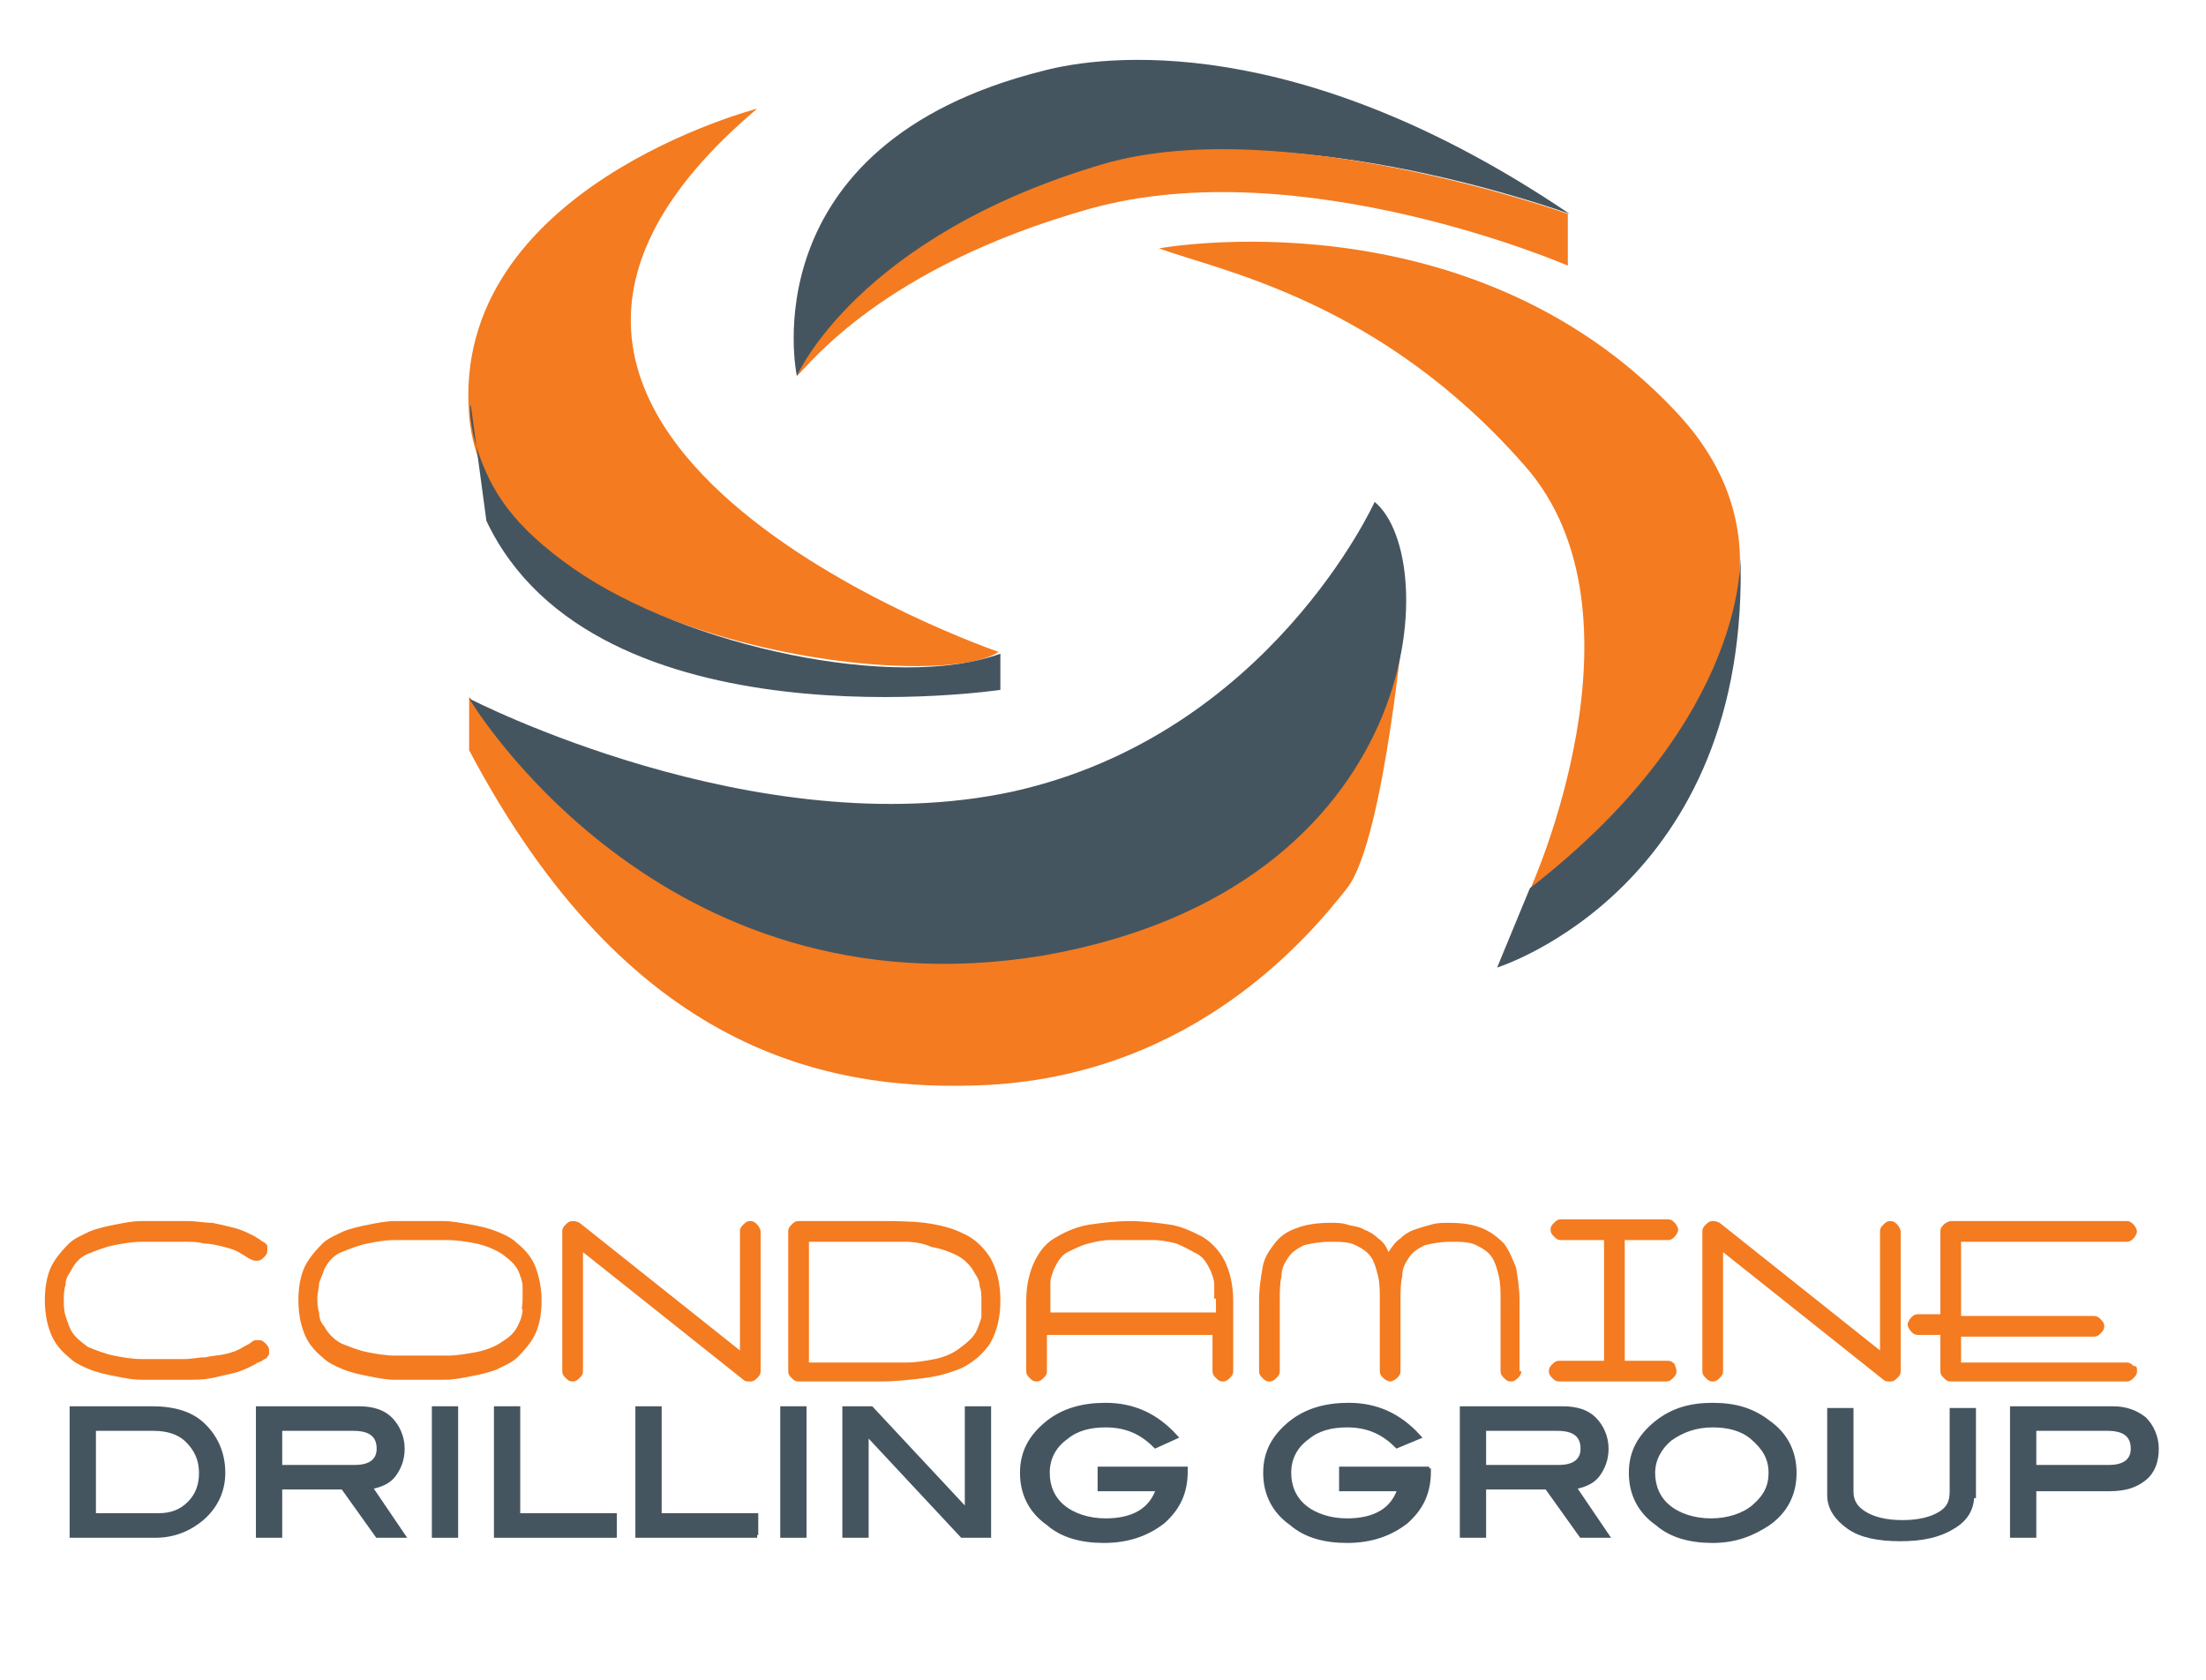 <?xml version="1.0" encoding="utf-8"?>
<!-- Generator: Adobe Illustrator 26.5.0, SVG Export Plug-In . SVG Version: 6.00 Build 0)  -->
<svg version="1.1" id="Layer_1" xmlns="http://www.w3.org/2000/svg" xmlns:xlink="http://www.w3.org/1999/xlink" x="0px" y="0px"
	 viewBox="0 0 127.9 97.4" style="enable-background:new 0 0 127.9 97.4;" xml:space="preserve">
<style type="text/css">
	.st0{fill:#F47B20;}
	.st1{fill:#455560;}
	.st2{fill:#455560;stroke:#455560;stroke-width:0.325;stroke-miterlimit:10;}
</style>
<g>
	<g>
		<path class="st0" d="M43.9,6.3c0,0-17.8,4.6-16.7,17.8C28.3,37.1,54,40.4,57.9,37.8C57.9,37.8,21.4,25.3,43.9,6.3z"/>
		<path class="st1" d="M27.9,26.7c0.7,1.8,1.8,3.8,5.4,6.3c6.5,4.5,18.7,7.1,24.7,4.9v2.1c0,0-23.5,3.5-29.8-9.8l-0.9-6.7
			C27.2,23.4,27.2,24.9,27.9,26.7z"/>
	</g>
	<path class="st0" d="M27.2,40.4c0.1,0.1,10.7,15,26.7,15c15.9,0,25.6-7.7,27.6-20.5c0,0-1.2,13.8-3.4,16.6
		c-2.2,2.8-8.8,10.7-20.7,11.4c-9.5,0.5-21-2-30.2-19.4V40.4z"/>
	<g>
		<path class="st0" d="M67.2,14.4c0,0,17.9-3.3,29.9,9.4c12,12.6-8.4,27.8-8.4,27.8S96,35.6,88.4,27C80,17.4,70.7,15.7,67.2,14.4z"
			/>
		<path class="st1" d="M100.9,32c0,0,0.7,9.5-12.2,19.5l-1.9,4.6C86.8,56.1,101.6,51.5,100.9,32z"/>
	</g>
	<path class="st1" d="M46.2,21.8c0,0-2.9-13.4,14.3-17.7c3.4-0.9,14.7-2.4,30.5,8.3c0,0-15.9-5.8-26.3-2.8
		C54.2,12.5,49.3,17.6,46.2,21.8z"/>
	<path class="st0" d="M46.2,21.8c0,0,3.5-8.1,17.8-12.3c10.4-3,26.9,2.9,26.9,2.9v3c0,0-15.5-6.7-27.7-3.3
		C51.1,15.5,46.9,21.2,46.2,21.8z"/>
	<g>
		<path class="st0" d="M15.6,78.3c0,0.1,0,0.2,0,0.2c0,0.1-0.1,0.1-0.1,0.2c-0.1,0.1-0.2,0.1-0.3,0.2C15,79,14.9,79,14.8,79.1
			c-0.4,0.2-0.8,0.4-1.2,0.5c-0.4,0.1-0.9,0.2-1.3,0.3C11.8,80,11.4,80,10.9,80c-0.5,0-0.9,0-1.3,0c-0.4,0-0.9,0-1.4,0
			c-0.5,0-1-0.1-1.5-0.2c-0.5-0.1-1-0.2-1.5-0.4c-0.5-0.2-0.9-0.4-1.2-0.7c-0.5-0.4-0.9-0.9-1.1-1.5c-0.2-0.5-0.3-1.2-0.3-1.8
			c0-0.7,0.1-1.3,0.3-1.8c0.2-0.5,0.6-1,1.1-1.5c0.3-0.3,0.8-0.5,1.2-0.7c0.5-0.2,1-0.3,1.5-0.4c0.5-0.1,1-0.2,1.5-0.2
			c0.5,0,1,0,1.4,0c0.4,0,0.9,0,1.3,0c0.5,0,0.9,0.1,1.4,0.1c0.5,0.1,0.9,0.2,1.3,0.3c0.4,0.1,0.8,0.3,1.2,0.5
			c0.1,0.1,0.2,0.1,0.3,0.2c0.1,0.1,0.2,0.1,0.3,0.2c0.1,0.1,0.1,0.1,0.1,0.2c0,0.1,0,0.1,0,0.2c0,0.2-0.1,0.3-0.2,0.4
			c-0.1,0.1-0.2,0.2-0.4,0.2c-0.1,0-0.2,0-0.4-0.1c-0.2-0.1-0.3-0.2-0.5-0.3c-0.3-0.2-0.6-0.3-1-0.4c-0.4-0.1-0.8-0.2-1.2-0.2
			C11.5,72,11.1,72,10.7,72c-0.4,0-0.8,0-1.1,0c-0.4,0-0.9,0-1.4,0c-0.5,0-1.1,0.1-1.6,0.2c-0.5,0.1-1,0.3-1.5,0.5
			c-0.5,0.2-0.8,0.6-1,1c-0.2,0.3-0.3,0.5-0.3,0.8c-0.1,0.3-0.1,0.6-0.1,0.9c0,0.3,0,0.6,0.1,0.9c0.1,0.3,0.2,0.6,0.3,0.8
			c0.2,0.4,0.6,0.7,1,1c0.5,0.2,1,0.4,1.5,0.5c0.5,0.1,1.1,0.2,1.6,0.2c0.5,0,1,0,1.4,0c0.3,0,0.7,0,1.1,0c0.4,0,0.8-0.1,1.2-0.1
			c0.4-0.1,0.8-0.1,1.2-0.2c0.4-0.1,0.7-0.2,1-0.4c0.2-0.1,0.4-0.2,0.5-0.3c0.1-0.1,0.2-0.1,0.4-0.1c0.2,0,0.3,0.1,0.4,0.2
			C15.5,78,15.6,78.1,15.6,78.3z"/>
		<path class="st0" d="M31.4,75.4c0,0.7-0.1,1.3-0.3,1.8c-0.2,0.5-0.6,1-1.1,1.5c-0.3,0.3-0.8,0.5-1.2,0.7c-0.5,0.2-1,0.3-1.5,0.4
			c-0.5,0.1-1,0.2-1.6,0.2c-0.5,0-1,0-1.4,0c-0.4,0-0.9,0-1.4,0c-0.5,0-1-0.1-1.5-0.2c-0.5-0.1-1-0.2-1.5-0.4
			c-0.5-0.2-0.9-0.4-1.2-0.7c-0.5-0.4-0.9-0.9-1.1-1.5c-0.2-0.5-0.3-1.2-0.3-1.8c0-0.7,0.1-1.3,0.3-1.8c0.2-0.5,0.6-1,1.1-1.5
			c0.3-0.3,0.8-0.5,1.2-0.7c0.5-0.2,1-0.3,1.5-0.4c0.5-0.1,1-0.2,1.5-0.2c0.5,0,1,0,1.4,0c0.4,0,0.9,0,1.4,0c0.5,0,1,0.1,1.6,0.2
			c0.5,0.1,1,0.2,1.5,0.4c0.5,0.2,0.9,0.4,1.2,0.7c0.5,0.4,0.9,0.9,1.1,1.5C31.3,74.2,31.4,74.8,31.4,75.4z M30.3,75.4
			c0-0.3,0-0.5,0-0.8c0-0.3-0.1-0.5-0.2-0.8c-0.2-0.5-0.6-0.8-1-1.1c-0.5-0.3-1-0.5-1.5-0.6c-0.5-0.1-1.1-0.2-1.7-0.2
			c-0.6,0-1.1,0-1.5,0c-0.4,0-0.9,0-1.5,0c-0.6,0-1.1,0.1-1.6,0.2c-0.5,0.1-1,0.3-1.5,0.5c-0.5,0.2-0.8,0.6-1,1
			c-0.1,0.3-0.2,0.5-0.3,0.8c0,0.3-0.1,0.6-0.1,0.8c0,0.3,0,0.6,0.1,0.9c0,0.3,0.1,0.6,0.3,0.8c0.2,0.4,0.6,0.8,1,1
			c0.5,0.2,1,0.4,1.5,0.5c0.5,0.1,1.1,0.2,1.6,0.2c0.6,0,1,0,1.5,0c0.4,0,0.9,0,1.5,0c0.6,0,1.1-0.1,1.7-0.2
			c0.5-0.1,1.1-0.3,1.5-0.6c0.5-0.3,0.8-0.6,1-1.1c0.1-0.2,0.2-0.5,0.2-0.8C30.2,76,30.3,75.7,30.3,75.4z"/>
		<path class="st0" d="M44.1,79.5c0,0.2-0.1,0.3-0.2,0.4c-0.1,0.1-0.2,0.2-0.4,0.2c-0.2,0-0.3,0-0.4-0.1l-9.3-7.4v6.9
			c0,0.2-0.1,0.3-0.2,0.4c-0.1,0.1-0.2,0.2-0.4,0.2c-0.2,0-0.3-0.1-0.4-0.2c-0.1-0.1-0.2-0.2-0.2-0.4v-8.1c0-0.2,0.1-0.3,0.2-0.4
			c0.1-0.1,0.2-0.2,0.4-0.2c0.1,0,0.2,0,0.4,0.1l9.3,7.4v-6.9c0-0.2,0.1-0.3,0.2-0.4c0.1-0.1,0.2-0.2,0.4-0.2c0.2,0,0.3,0.1,0.4,0.2
			c0.1,0.1,0.2,0.3,0.2,0.4V79.5z"/>
		<path class="st0" d="M58,75.4c0,1-0.2,1.8-0.6,2.5c-0.4,0.6-1,1.1-1.6,1.4c-0.7,0.3-1.4,0.5-2.2,0.6c-0.8,0.1-1.7,0.2-2.5,0.2
			h-4.8c-0.2,0-0.3-0.1-0.4-0.2c-0.1-0.1-0.2-0.2-0.2-0.4v-8.1c0-0.2,0.1-0.3,0.2-0.4c0.1-0.1,0.2-0.2,0.4-0.2h4.8
			c0.8,0,1.6,0,2.5,0.1c0.8,0.1,1.6,0.3,2.2,0.6c0.7,0.3,1.2,0.8,1.6,1.4C57.8,73.6,58,74.4,58,75.4z M56.9,75.4
			c0-0.3,0-0.6-0.1-0.8c0-0.3-0.1-0.5-0.3-0.8c-0.2-0.4-0.6-0.8-1-1c-0.4-0.2-0.9-0.4-1.5-0.5C53.6,72.1,53,72,52.5,72
			c-0.5,0-1,0-1.4,0h-4.2v7h4.2c0.4,0,0.9,0,1.5,0c0.5,0,1.1-0.1,1.6-0.2c0.5-0.1,1-0.3,1.4-0.6c0.4-0.3,0.8-0.6,1-1
			c0.1-0.2,0.2-0.5,0.3-0.8C56.9,75.9,56.9,75.7,56.9,75.4z"/>
		<path class="st0" d="M71.5,79.5c0,0.2-0.1,0.3-0.2,0.4c-0.1,0.1-0.2,0.2-0.4,0.2c-0.2,0-0.3-0.1-0.4-0.2c-0.1-0.1-0.2-0.2-0.2-0.4
			v-2.1h-9.6v2.1c0,0.2-0.1,0.3-0.2,0.4c-0.1,0.1-0.2,0.2-0.4,0.2c-0.2,0-0.3-0.1-0.4-0.2c-0.1-0.1-0.2-0.2-0.2-0.4v-4.1
			c0-0.9,0.2-1.7,0.5-2.3c0.3-0.6,0.7-1.1,1.3-1.4c0.5-0.3,1.2-0.6,1.9-0.7c0.7-0.1,1.5-0.2,2.3-0.2c0.8,0,1.6,0.1,2.3,0.2
			c0.7,0.1,1.3,0.4,1.9,0.7c0.5,0.3,1,0.8,1.3,1.4c0.3,0.6,0.5,1.4,0.5,2.3V79.5z M70.4,75.3c0-0.3,0-0.5,0-0.8
			c0-0.3-0.1-0.5-0.2-0.8c-0.2-0.4-0.4-0.8-0.8-1c-0.4-0.2-0.7-0.4-1.2-0.6c-0.4-0.1-0.9-0.2-1.3-0.2c-0.5,0-0.9,0-1.3,0
			c-0.4,0-0.8,0-1.2,0c-0.5,0-0.9,0.1-1.3,0.2c-0.4,0.1-0.8,0.3-1.2,0.5c-0.4,0.2-0.6,0.6-0.8,1c-0.1,0.3-0.2,0.5-0.2,0.8
			c0,0.3,0,0.6,0,0.8v0.9h9.6V75.3z"/>
		<path class="st0" d="M88.2,79.5c0,0.2-0.1,0.3-0.2,0.4c-0.1,0.1-0.2,0.2-0.4,0.2c-0.2,0-0.3-0.1-0.4-0.2c-0.1-0.1-0.2-0.2-0.2-0.4
			v-4.1c0-0.5,0-1-0.1-1.4c-0.1-0.4-0.2-0.8-0.4-1.1c-0.2-0.3-0.5-0.5-0.9-0.7c-0.4-0.2-0.9-0.2-1.5-0.2c-0.6,0-1.1,0.1-1.5,0.2
			c-0.4,0.2-0.7,0.4-0.9,0.7c-0.2,0.3-0.4,0.6-0.4,1.1c-0.1,0.4-0.1,0.9-0.1,1.4v4.1c0,0.2-0.1,0.3-0.2,0.4
			c-0.1,0.1-0.3,0.2-0.4,0.2c-0.1,0-0.3-0.1-0.4-0.2c-0.1-0.1-0.2-0.2-0.2-0.4v-4.1c0-0.5,0-1-0.1-1.4c-0.1-0.4-0.2-0.8-0.4-1.1
			c-0.2-0.3-0.5-0.5-0.9-0.7c-0.4-0.2-0.9-0.2-1.5-0.2c-0.6,0-1.1,0.1-1.5,0.2c-0.4,0.2-0.7,0.4-0.9,0.7c-0.2,0.3-0.4,0.6-0.4,1.1
			c-0.1,0.4-0.1,0.9-0.1,1.4v4.1c0,0.2-0.1,0.3-0.2,0.4c-0.1,0.1-0.2,0.2-0.4,0.2c-0.2,0-0.3-0.1-0.4-0.2c-0.1-0.1-0.2-0.2-0.2-0.4
			v-4.1c0-0.7,0.1-1.3,0.2-1.9c0.1-0.6,0.4-1,0.7-1.4c0.3-0.4,0.7-0.7,1.3-0.9c0.5-0.2,1.2-0.3,1.9-0.3c0.4,0,0.7,0,1,0.1
			c0.3,0.1,0.7,0.1,1,0.3c0.3,0.1,0.6,0.3,0.8,0.5c0.3,0.2,0.5,0.5,0.6,0.8c0.2-0.3,0.4-0.6,0.7-0.8c0.2-0.2,0.5-0.4,0.8-0.5
			c0.3-0.1,0.6-0.2,1-0.3c0.3-0.1,0.7-0.1,1-0.1c0.8,0,1.4,0.1,1.9,0.3c0.5,0.2,0.9,0.5,1.3,0.9c0.3,0.4,0.5,0.9,0.7,1.4
			c0.1,0.6,0.2,1.2,0.2,1.9V79.5z"/>
		<path class="st0" d="M97.2,79.5c0,0.2-0.1,0.3-0.2,0.4c-0.1,0.1-0.2,0.2-0.4,0.2h-6.2c-0.2,0-0.3-0.1-0.4-0.2
			c-0.1-0.1-0.2-0.2-0.2-0.4c0-0.2,0.1-0.3,0.2-0.4c0.1-0.1,0.2-0.2,0.4-0.2H93v-7h-2.5c-0.2,0-0.3-0.1-0.4-0.2
			c-0.1-0.1-0.2-0.2-0.2-0.4c0-0.2,0.1-0.3,0.2-0.4c0.1-0.1,0.2-0.2,0.4-0.2h6.2c0.2,0,0.3,0.1,0.4,0.2c0.1,0.1,0.2,0.3,0.2,0.4
			c0,0.1-0.1,0.3-0.2,0.4c-0.1,0.1-0.2,0.2-0.4,0.2h-2.5v7h2.5c0.2,0,0.3,0.1,0.4,0.2C97.1,79.2,97.2,79.3,97.2,79.5z"/>
		<path class="st0" d="M110.2,79.5c0,0.2-0.1,0.3-0.2,0.4c-0.1,0.1-0.2,0.2-0.4,0.2c-0.2,0-0.3,0-0.4-0.1l-9.3-7.4v6.9
			c0,0.2-0.1,0.3-0.2,0.4c-0.1,0.1-0.2,0.2-0.4,0.2c-0.2,0-0.3-0.1-0.4-0.2c-0.1-0.1-0.2-0.2-0.2-0.4v-8.1c0-0.2,0.1-0.3,0.2-0.4
			c0.1-0.1,0.2-0.2,0.4-0.2c0.1,0,0.2,0,0.4,0.1l9.3,7.4v-6.9c0-0.2,0.1-0.3,0.2-0.4c0.1-0.1,0.2-0.2,0.4-0.2c0.2,0,0.3,0.1,0.4,0.2
			c0.1,0.1,0.2,0.3,0.2,0.4V79.5z"/>
		<path class="st0" d="M123.9,79.5c0,0.2-0.1,0.3-0.2,0.4c-0.1,0.1-0.2,0.2-0.4,0.2h-10.2c-0.2,0-0.3-0.1-0.4-0.2
			c-0.1-0.1-0.2-0.2-0.2-0.4v-2.1h-1.3c-0.2,0-0.3-0.1-0.4-0.2c-0.1-0.1-0.2-0.3-0.2-0.4c0-0.1,0.1-0.3,0.2-0.4
			c0.1-0.1,0.2-0.2,0.4-0.2h1.3v-4.8c0-0.2,0.1-0.3,0.2-0.4c0.1-0.1,0.3-0.2,0.4-0.2h10.2c0.2,0,0.3,0.1,0.4,0.2
			c0.1,0.1,0.2,0.3,0.2,0.4c0,0.1-0.1,0.3-0.2,0.4c-0.1,0.1-0.2,0.2-0.4,0.2h-9.6v4.3h7.7c0.2,0,0.3,0.1,0.4,0.2
			c0.1,0.1,0.2,0.2,0.2,0.4c0,0.2-0.1,0.3-0.2,0.4c-0.1,0.1-0.2,0.2-0.4,0.2h-7.7v1.5h9.6c0.2,0,0.3,0.1,0.4,0.2
			C123.9,79.2,123.9,79.3,123.9,79.5z"/>
	</g>
	<g>
		<path class="st2" d="M8.8,81.7c1.3,0,2.3,0.3,3,1c0.7,0.7,1.1,1.6,1.1,2.7c0,1-0.4,1.9-1.2,2.6c-0.7,0.6-1.6,1-2.7,1H4.2v-7.3H8.8
			z M9.2,87.9c0.7,0,1.3-0.2,1.8-0.7c0.5-0.5,0.7-1.1,0.7-1.8c0-0.8-0.3-1.4-0.8-1.9c-0.5-0.5-1.2-0.7-2-0.7H5.4v5.1H9.2z"/>
		<path class="st2" d="M23.3,89h-1.4l-2-2.8h-3.7V89H15v-7.3h5.8c0.8,0,1.4,0.2,1.8,0.6c0.4,0.4,0.7,1,0.7,1.7
			c0,0.6-0.2,1.1-0.5,1.5c-0.3,0.4-0.8,0.6-1.4,0.7L23.3,89z M20.6,85.1c0.9,0,1.4-0.4,1.4-1.1c0-0.8-0.5-1.2-1.5-1.2h-4.3v2.3H20.6
			z"/>
		<path class="st2" d="M26.4,89h-1.2v-7.3h1.2V89z"/>
		<path class="st2" d="M35.7,89h-6.9v-7.3H30v6.2h5.6V89z"/>
		<path class="st2" d="M43.9,89h-6.9v-7.3h1.2v6.2h5.6V89z"/>
		<path class="st2" d="M46.6,89h-1.2v-7.3h1.2V89z"/>
		<path class="st2" d="M57.3,89h-1.5l-5.6-6v6H49v-7.3h1.5l5.6,6v-6h1.2V89z"/>
		<path class="st2" d="M68.7,85.3c0,1.2-0.4,2.1-1.3,2.9c-0.9,0.7-2,1.1-3.4,1.1c-1.3,0-2.4-0.3-3.2-1c-1-0.7-1.5-1.7-1.5-2.9
			c0-1.2,0.5-2.1,1.5-2.9c0.9-0.7,2-1,3.3-1c1.6,0,2.9,0.6,4,1.8L67,83.8c-0.8-0.8-1.7-1.2-2.9-1.2c-0.9,0-1.7,0.2-2.3,0.7
			c-0.7,0.5-1.1,1.2-1.1,2.1c0,0.8,0.3,1.5,0.9,2c0.6,0.5,1.5,0.8,2.5,0.8c1.6,0,2.7-0.6,3.1-1.9h-3.4v-1.1h4.9V85.3z"/>
		<path class="st2" d="M82.8,85.3c0,1.2-0.4,2.1-1.3,2.9c-0.9,0.7-2,1.1-3.4,1.1c-1.3,0-2.4-0.3-3.2-1c-1-0.7-1.5-1.7-1.5-2.9
			c0-1.2,0.5-2.1,1.5-2.9c0.9-0.7,2-1,3.3-1c1.6,0,2.9,0.6,4,1.8L81,83.8c-0.8-0.8-1.7-1.2-2.9-1.2c-0.9,0-1.7,0.2-2.3,0.7
			c-0.7,0.5-1.1,1.2-1.1,2.1c0,0.8,0.3,1.5,0.9,2c0.6,0.5,1.5,0.8,2.5,0.8c1.6,0,2.7-0.6,3.1-1.9h-3.4v-1.1h4.9V85.3z"/>
		<path class="st2" d="M93.1,89h-1.4l-2-2.8H86V89h-1.2v-7.3h5.8c0.8,0,1.4,0.2,1.8,0.6c0.4,0.4,0.7,1,0.7,1.7
			c0,0.6-0.2,1.1-0.5,1.5c-0.3,0.4-0.8,0.6-1.4,0.7L93.1,89z M90.4,85.1c0.9,0,1.4-0.4,1.4-1.1c0-0.8-0.5-1.2-1.5-1.2H86v2.3H90.4z"
			/>
		<path class="st2" d="M104,85.4c0,1.2-0.5,2.2-1.5,2.9c-0.9,0.6-1.9,1-3.2,1c-1.3,0-2.4-0.3-3.2-1c-1-0.7-1.5-1.7-1.5-2.9
			c0-1.2,0.5-2.1,1.5-2.9c0.9-0.7,1.9-1,3.2-1c1.3,0,2.3,0.3,3.2,1C103.5,83.2,104,84.2,104,85.4z M102.7,85.4
			c0-0.9-0.4-1.5-1.1-2.1c-0.6-0.5-1.4-0.7-2.3-0.7c-1,0-1.8,0.3-2.5,0.8c-0.6,0.5-1,1.2-1,2c0,0.8,0.3,1.5,0.9,2
			c0.6,0.5,1.5,0.8,2.5,0.8c1,0,1.9-0.3,2.5-0.8C102.4,86.8,102.7,86.2,102.7,85.4z"/>
		<path class="st2" d="M114.3,86.7c0,0.8-0.4,1.4-1.1,1.8c-0.8,0.5-1.8,0.7-3,0.7c-1.3,0-2.3-0.2-3-0.7c-0.7-0.5-1.1-1.1-1.1-1.8
			v-4.9h1.2v4.7c0,0.6,0.3,1,0.8,1.3c0.5,0.3,1.2,0.5,2.2,0.5c1,0,1.7-0.2,2.2-0.5c0.5-0.3,0.7-0.7,0.7-1.3v-4.7h1.2V86.7z"/>
		<path class="st2" d="M122.5,81.7c0.7,0,1.3,0.2,1.8,0.6c0.4,0.4,0.7,1,0.7,1.7c0,0.7-0.2,1.3-0.7,1.7c-0.5,0.4-1.1,0.6-2,0.6h-4.4
			V89h-1.2v-7.3H122.5z M122.3,85.1c0.9,0,1.4-0.4,1.4-1.1c0-0.8-0.5-1.2-1.5-1.2h-4.3v2.3H122.3z"/>
	</g>
	<path class="st1" d="M79.7,29.1c0,0-6.1,13.5-21,16.8c-14.9,3.2-31.5-5.4-31.5-5.4s11,18.6,33.3,14.9
		C82.7,51.5,83.7,32.4,79.7,29.1z"/>
</g>
</svg>
